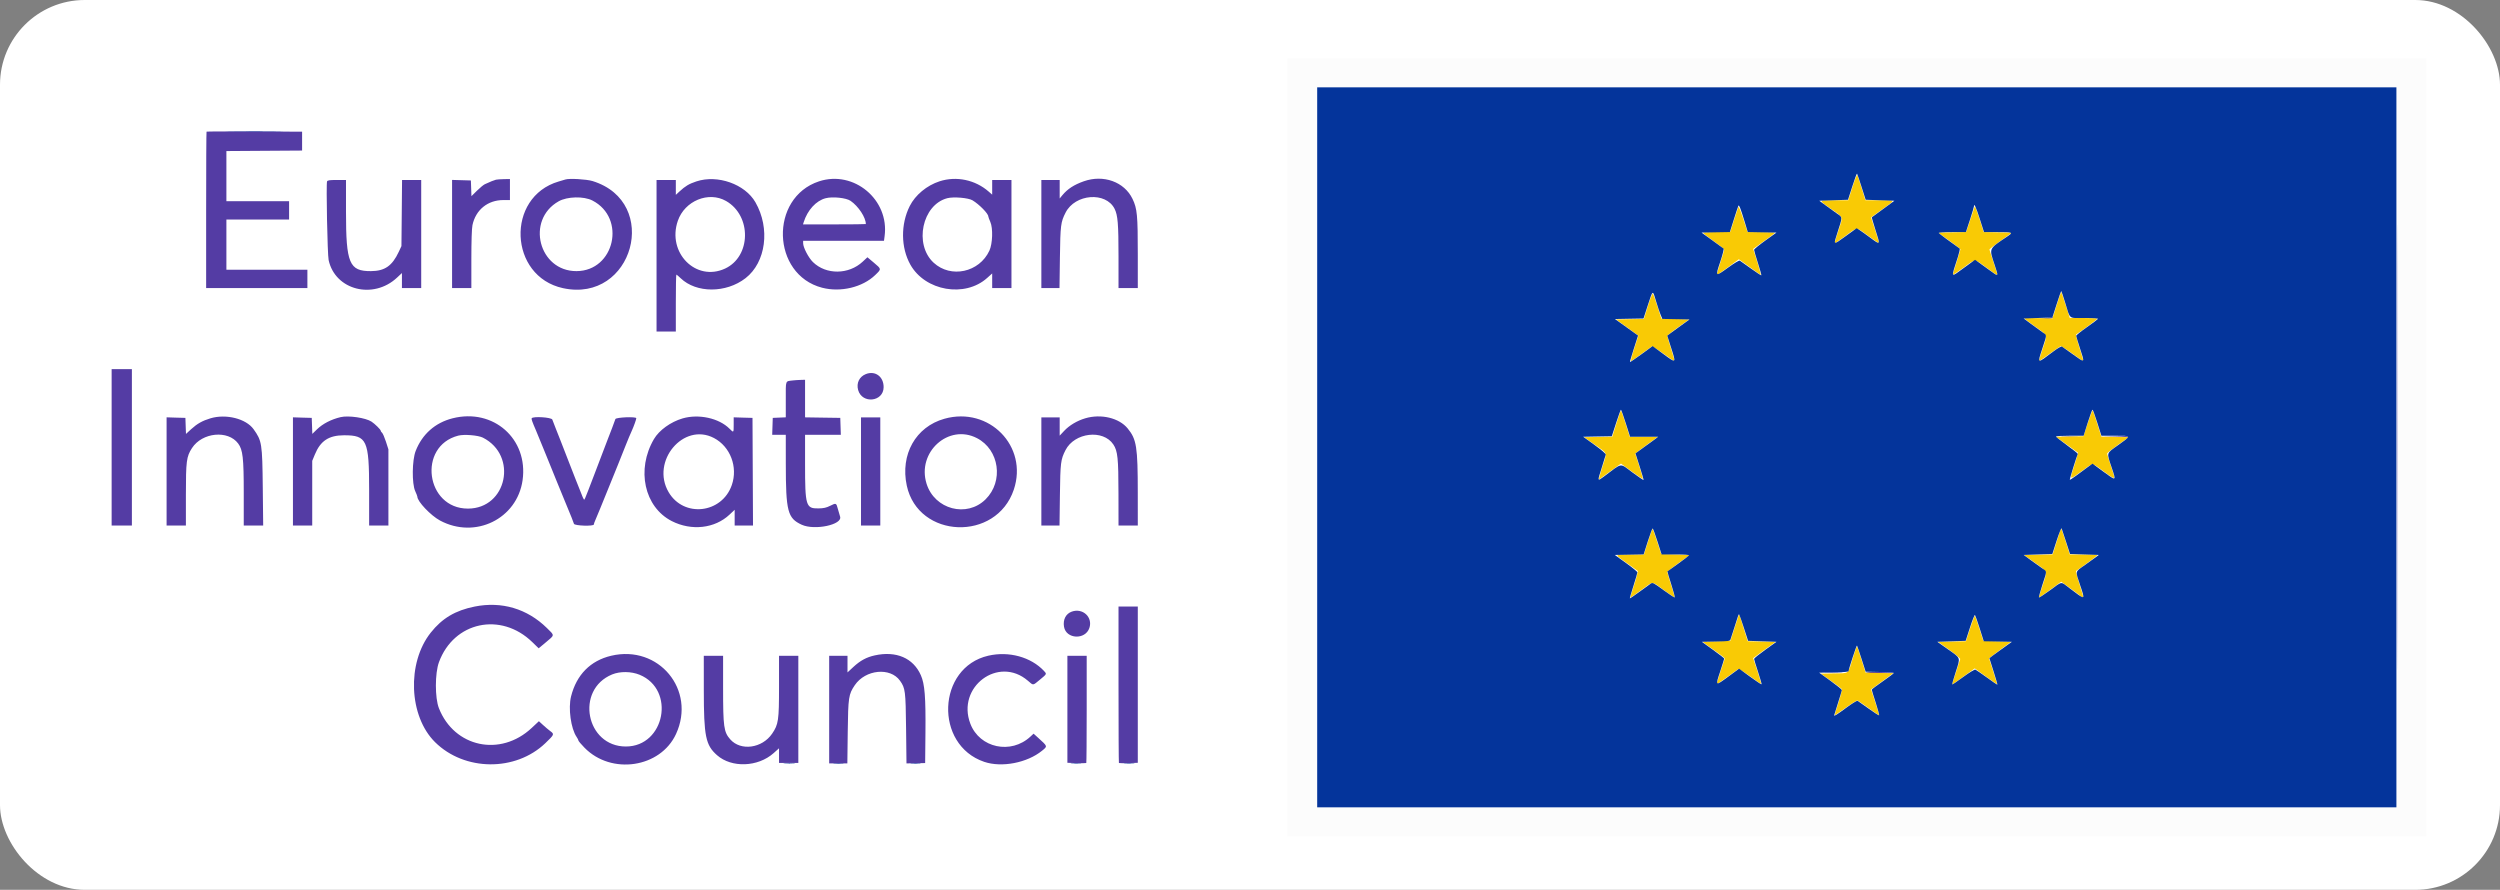 <svg width="118" height="42" viewBox="0 0 118 42" fill="none" xmlns="http://www.w3.org/2000/svg">
<rect x="0" y="0" width="118" height="42" fill="#808080" stroke="none"/>
<rect width="118" height="42" rx="4" fill="white"/>
<path fill-rule="evenodd" clip-rule="evenodd" d="M60.76 21.114V39.472H87.641H114.522V21.114V2.756H87.641H60.76V21.114ZM113.156 21.114V38.105H87.664H62.171V21.114V4.122H87.664H113.156V21.114Z" fill="#FCFCFC"/>
<path fill-rule="evenodd" clip-rule="evenodd" d="M113.134 21.114C113.134 30.472 113.139 34.3 113.145 29.621C113.152 24.942 113.152 17.285 113.145 12.607C113.139 7.928 113.134 11.756 113.134 21.114ZM9.749 6.214C9.738 6.224 9.73 7.89 9.73 9.915V13.598H12.12H14.509V13.165V12.732H12.598H10.686V11.547V10.363H12.165H13.645V9.93V9.498H12.165H10.686V8.314V7.13L12.473 7.118L14.259 7.106V6.661V6.216L12.013 6.205C10.778 6.2 9.759 6.204 9.749 6.214ZM23.409 8.482C23.323 8.503 23.136 8.578 22.886 8.694C22.823 8.722 22.655 8.861 22.512 9.002L22.252 9.259L22.239 8.889L22.226 8.518L21.782 8.505L21.338 8.492V11.045V13.598H21.793H22.248V12.233C22.248 11.397 22.268 10.775 22.3 10.627C22.453 9.903 23.023 9.441 23.762 9.443L24.069 9.443V8.947V8.45L23.785 8.455C23.628 8.458 23.459 8.47 23.409 8.482ZM26.687 8.472C26.662 8.481 26.518 8.523 26.368 8.567C23.864 9.302 24.016 13.046 26.573 13.601C29.884 14.321 31.202 9.544 27.968 8.546C27.686 8.459 26.867 8.412 26.687 8.472ZM32.868 8.563C32.519 8.679 32.346 8.783 32.07 9.039L31.899 9.197V8.846V8.495H31.444H30.989V12.071V15.647H31.444H31.899V14.303C31.899 13.564 31.91 12.96 31.924 12.96C31.937 12.96 32.029 13.037 32.127 13.132C32.867 13.843 34.271 13.842 35.189 13.13C36.154 12.381 36.363 10.782 35.657 9.549C35.165 8.69 33.867 8.231 32.868 8.563ZM38.659 8.559C36.307 9.333 36.413 12.962 38.806 13.581C39.68 13.808 40.713 13.56 41.311 12.981C41.61 12.692 41.611 12.706 41.246 12.398L40.942 12.143L40.721 12.349C40.06 12.968 38.992 12.978 38.37 12.369C38.161 12.166 37.908 11.678 37.908 11.48V11.365H39.816H41.724L41.753 11.149C41.986 9.428 40.302 8.018 38.659 8.559ZM44.349 8.557C43.745 8.753 43.203 9.203 42.94 9.725C42.507 10.586 42.519 11.69 42.969 12.491C43.669 13.737 45.545 14.062 46.594 13.119L46.831 12.906V13.251V13.598H47.286H47.741V11.046V8.495H47.286H46.831V8.842V9.188L46.668 9.045C46.033 8.488 45.142 8.3 44.349 8.557ZM51.154 8.557C50.692 8.72 50.39 8.917 50.142 9.216L50.017 9.368V8.932V8.495H49.585H49.152V11.046V13.598H49.58H50.008L50.028 12.151C50.049 10.624 50.067 10.483 50.296 10.034C50.746 9.149 52.195 9.037 52.608 9.855C52.76 10.157 52.794 10.57 52.794 12.109V13.598H53.249H53.704L53.704 12.037C53.704 10.145 53.676 9.847 53.454 9.386C53.068 8.583 52.084 8.228 51.154 8.557ZM15.437 8.563C15.389 8.689 15.455 12.015 15.511 12.274C15.817 13.694 17.62 14.155 18.743 13.101L18.971 12.887V13.242V13.598H19.426H19.881V11.046V8.495H19.429H18.977L18.963 10.056L18.948 11.616L18.822 11.886C18.511 12.551 18.161 12.793 17.511 12.797C16.486 12.804 16.331 12.436 16.331 10.001V8.495H15.896C15.555 8.495 15.457 8.51 15.437 8.563ZM27.961 9.464C29.572 10.291 29.009 12.791 27.21 12.797C25.429 12.803 24.809 10.382 26.368 9.502C26.773 9.273 27.554 9.254 27.961 9.464ZM34.272 9.488C35.485 10.184 35.454 12.109 34.221 12.678C32.847 13.312 31.476 11.926 31.993 10.424C32.318 9.478 33.447 9.014 34.272 9.488ZM40.147 9.48C40.52 9.737 40.867 10.265 40.867 10.575C40.867 10.584 40.2 10.591 39.384 10.591H37.902L37.934 10.488C38.112 9.919 38.52 9.472 38.971 9.356C39.301 9.27 39.942 9.338 40.147 9.48ZM45.904 9.456C46.221 9.647 46.648 10.083 46.648 10.216C46.648 10.24 46.692 10.358 46.744 10.477C46.875 10.773 46.851 11.503 46.7 11.83C46.224 12.858 44.88 13.149 44.068 12.4C43.131 11.536 43.527 9.663 44.712 9.355C45.007 9.278 45.708 9.337 45.904 9.456ZM96.564 15.009L96.245 15.039L96.55 15.047C96.717 15.052 96.867 15.035 96.882 15.009C96.898 14.985 96.904 14.968 96.896 14.972C96.889 14.976 96.739 14.993 96.564 15.009ZM5.269 21.114V24.804H5.747H6.225V21.114V17.424H5.747H5.269V21.114ZM40.867 17.657C40.559 17.78 40.413 18.082 40.504 18.409C40.691 19.076 41.7 18.969 41.707 18.279C41.712 17.778 41.31 17.481 40.867 17.657ZM37.43 17.956C37.056 18.002 37.089 17.917 37.089 18.858V19.698L36.782 19.711L36.474 19.724L36.461 20.123L36.448 20.522H36.768H37.089L37.09 21.877C37.091 24.141 37.174 24.46 37.84 24.767C38.451 25.048 39.78 24.765 39.652 24.382C39.625 24.301 39.577 24.136 39.546 24.017C39.473 23.737 39.463 23.733 39.183 23.874C39.003 23.965 38.874 23.993 38.634 23.997C38.037 24.006 37.999 23.882 37.999 21.904V20.522H38.843H39.687L39.674 20.123L39.661 19.724L38.83 19.712L37.999 19.699V18.812V17.925L37.783 17.932C37.664 17.936 37.505 17.946 37.43 17.956ZM9.935 19.744C9.554 19.858 9.308 19.997 9.023 20.257L8.778 20.482L8.764 20.103L8.751 19.724L8.307 19.712L7.863 19.698V22.251V24.804H8.319H8.774V23.364C8.774 21.759 8.801 21.55 9.062 21.149C9.542 20.408 10.763 20.288 11.242 20.935C11.462 21.232 11.505 21.612 11.505 23.263V24.804H11.964H12.422L12.403 23.016C12.38 20.924 12.362 20.81 11.969 20.259C11.613 19.762 10.674 19.524 9.935 19.744ZM16.08 19.688C15.633 19.793 15.231 20.001 14.955 20.271L14.741 20.48L14.728 20.102L14.714 19.724L14.271 19.712L13.827 19.698V22.251V24.804H14.282H14.737V23.279V21.753L14.86 21.455C15.126 20.806 15.52 20.547 16.239 20.545C17.318 20.544 17.423 20.773 17.423 23.124V24.804H17.878H18.333V23.007V21.211L18.216 20.846C18.151 20.645 18.069 20.457 18.034 20.427C17.998 20.398 17.969 20.353 17.969 20.328C17.969 20.276 17.692 20.004 17.535 19.901C17.258 19.72 16.45 19.601 16.08 19.688ZM21.361 19.744C20.539 19.953 19.931 20.491 19.62 21.284C19.449 21.72 19.436 22.827 19.598 23.181C19.654 23.303 19.699 23.421 19.699 23.442C19.699 23.668 20.331 24.334 20.769 24.569C22.428 25.459 24.407 24.492 24.666 22.666C24.941 20.717 23.286 19.255 21.361 19.744ZM32.218 19.749C31.655 19.914 31.111 20.307 30.866 20.725C30.024 22.163 30.41 23.933 31.709 24.596C32.639 25.07 33.741 24.945 34.437 24.287L34.676 24.062V24.433V24.804H35.109H35.542L35.53 22.264L35.518 19.724L35.074 19.712L34.63 19.698V20.042C34.63 20.436 34.632 20.435 34.431 20.233C33.933 19.735 32.979 19.527 32.218 19.749ZM44.577 19.765C43.22 20.146 42.484 21.455 42.8 22.922C43.344 25.438 47.026 25.575 47.852 23.11C48.537 21.064 46.686 19.173 44.577 19.765ZM51.223 19.744C50.839 19.858 50.471 20.077 50.227 20.339L50.017 20.563V20.132V19.702H49.585H49.152V22.253V24.804H49.581H50.009L50.028 23.357C50.048 21.833 50.065 21.692 50.291 21.248C50.717 20.412 52.069 20.252 52.551 20.98C52.755 21.289 52.79 21.623 52.792 23.289L52.794 24.804H53.249H53.704L53.703 23.266C53.702 21.084 53.648 20.737 53.225 20.221C52.82 19.726 51.969 19.523 51.223 19.744ZM25.097 19.742C25.075 19.777 25.117 19.898 25.298 20.317C25.349 20.434 25.557 20.942 25.663 21.205C25.737 21.391 25.791 21.523 26.075 22.218C26.123 22.338 26.202 22.532 26.25 22.651C26.354 22.911 26.564 23.424 26.619 23.551C26.663 23.654 26.858 24.129 26.984 24.439C27.029 24.552 27.078 24.68 27.091 24.724C27.121 24.819 28.03 24.848 28.03 24.754C28.03 24.726 28.059 24.639 28.096 24.56C28.132 24.481 28.236 24.232 28.327 24.006C28.419 23.781 28.627 23.268 28.79 22.867C28.953 22.467 29.125 22.041 29.173 21.922C29.22 21.803 29.3 21.603 29.35 21.478C29.4 21.353 29.48 21.153 29.527 21.034C29.638 20.753 29.748 20.49 29.832 20.306C29.916 20.122 30.033 19.794 30.033 19.741C30.033 19.656 29.076 19.695 29.046 19.781C28.99 19.944 28.796 20.46 28.715 20.658C28.67 20.771 28.587 20.986 28.532 21.137C28.476 21.287 28.383 21.533 28.324 21.683C28.265 21.834 28.132 22.182 28.029 22.457C27.925 22.733 27.803 23.051 27.758 23.164C27.713 23.276 27.652 23.429 27.622 23.503C27.569 23.635 27.567 23.633 27.41 23.229C27.323 23.005 27.213 22.73 27.166 22.617C27.12 22.504 26.956 22.084 26.802 21.683C26.648 21.282 26.485 20.862 26.439 20.749C26.393 20.637 26.3 20.401 26.232 20.226C26.165 20.05 26.091 19.86 26.069 19.804C26.026 19.696 25.159 19.641 25.097 19.742ZM40.639 22.253V24.804H41.095H41.55V22.253V19.702H41.095H40.639V22.253ZM22.795 20.658C24.455 21.505 23.928 24.003 22.089 24.006C20.092 24.009 19.698 21.062 21.628 20.562C21.908 20.49 22.572 20.544 22.795 20.658ZM33.698 20.674C34.471 21.079 34.837 22.041 34.542 22.893C34.075 24.243 32.272 24.447 31.559 23.23C30.706 21.774 32.258 19.919 33.698 20.674ZM46.11 20.679C47.17 21.225 47.381 22.715 46.52 23.568C45.633 24.447 44.114 24.046 43.734 22.833C43.268 21.346 44.768 19.987 46.11 20.679ZM97.349 20.601C97.531 20.61 97.828 20.61 98.009 20.601C98.191 20.592 98.042 20.585 97.679 20.585C97.316 20.585 97.167 20.592 97.349 20.601ZM99.809 20.601C100.277 20.611 100.451 20.63 100.428 20.666C100.409 20.698 100.417 20.705 100.449 20.685C100.598 20.593 100.453 20.568 99.83 20.577L99.159 20.587L99.809 20.601ZM22.403 28.63C21.492 28.813 20.87 29.182 20.332 29.86C19.195 31.291 19.295 33.807 20.537 35.032C21.929 36.406 24.333 36.427 25.74 35.078C26.168 34.667 26.173 34.655 25.97 34.506C25.889 34.446 25.735 34.316 25.629 34.218L25.436 34.041L25.093 34.362C23.619 35.739 21.444 35.275 20.717 33.428C20.525 32.941 20.526 31.779 20.719 31.254C21.421 29.345 23.64 28.867 25.123 30.306L25.425 30.6L25.772 30.311C26.19 29.962 26.187 30.007 25.809 29.638C24.88 28.729 23.68 28.374 22.403 28.63ZM52.794 32.312C52.794 34.338 52.802 36.003 52.813 36.014C52.823 36.024 53.028 36.026 53.268 36.018L53.704 36.004V32.317V28.63H53.249H52.794V32.312ZM50.586 28.869C50.307 28.969 50.165 29.247 50.221 29.582C50.321 30.171 51.228 30.213 51.419 29.639C51.588 29.13 51.104 28.683 50.586 28.869ZM28.849 30.951C27.87 31.182 27.213 31.847 26.955 32.867C26.813 33.429 26.945 34.39 27.218 34.787C27.264 34.854 27.302 34.928 27.302 34.953C27.302 34.977 27.429 35.129 27.586 35.289C28.853 36.59 31.173 36.243 31.909 34.643C32.865 32.564 31.09 30.422 28.849 30.951ZM41.29 30.934C40.901 31.019 40.605 31.179 40.279 31.481L40.002 31.738V31.346V30.953H39.57H39.137V33.493V36.033H39.566H39.995L40.013 34.552C40.034 32.905 40.054 32.773 40.346 32.341C40.847 31.6 42.022 31.483 42.48 32.13C42.731 32.483 42.746 32.603 42.767 34.393L42.786 36.033L43.226 36.025L43.667 36.017L43.681 34.59C43.697 32.897 43.648 32.286 43.464 31.87C43.105 31.058 42.301 30.712 41.29 30.934ZM46.648 30.949C44.226 31.506 44.086 35.154 46.455 35.959C47.281 36.239 48.481 36.008 49.186 35.433C49.45 35.217 49.456 35.237 49.003 34.826L48.785 34.629L48.639 34.765C47.72 35.623 46.24 35.308 45.801 34.161C45.137 32.423 47.128 30.934 48.517 32.131C48.786 32.363 48.737 32.367 49.084 32.081C49.417 31.806 49.413 31.814 49.277 31.669C48.658 31.01 47.619 30.725 46.648 30.949ZM33.22 32.582C33.221 34.757 33.305 35.17 33.845 35.646C34.534 36.253 35.774 36.207 36.513 35.549L36.77 35.319V35.664V36.01H37.225H37.681V33.482V30.953H37.225H36.77V32.402C36.77 34.004 36.743 34.19 36.446 34.627C35.973 35.322 34.963 35.46 34.468 34.898C34.163 34.552 34.13 34.311 34.13 32.478V30.953H33.675H33.219L33.22 32.582ZM50.381 33.478V36.004L50.818 36.018C51.058 36.026 51.263 36.024 51.273 36.014C51.283 36.003 51.292 34.86 51.292 33.474V30.953H50.836H50.381V33.478ZM88.065 31.737C88.107 31.779 89.394 31.805 89.394 31.764C89.394 31.747 89.088 31.726 88.713 31.719C88.339 31.711 88.047 31.719 88.065 31.737ZM30.19 31.849C31.897 32.551 31.385 35.232 29.544 35.235C27.654 35.238 27.139 32.556 28.891 31.834C29.266 31.68 29.793 31.686 30.19 31.849ZM86.221 31.762C86.416 31.77 86.723 31.77 86.904 31.762C87.084 31.753 86.924 31.746 86.549 31.746C86.173 31.746 86.026 31.753 86.221 31.762Z" fill="#543CA4"/>
<path fill-rule="evenodd" clip-rule="evenodd" d="M87.435 8.832L87.239 9.452H86.587C85.812 9.452 85.819 9.438 86.394 9.839C87.037 10.287 87.003 10.194 86.773 10.885C86.665 11.21 86.582 11.482 86.59 11.49C86.597 11.497 86.827 11.34 87.1 11.139C87.7 10.698 87.589 10.699 88.187 11.137C88.46 11.337 88.689 11.494 88.696 11.487C88.703 11.48 88.62 11.202 88.511 10.869L88.314 10.263L88.574 10.074C88.716 9.97 88.949 9.803 89.09 9.703C89.44 9.455 89.436 9.452 88.697 9.452H88.045L87.872 8.888C87.777 8.577 87.684 8.299 87.665 8.268C87.645 8.236 87.549 8.472 87.435 8.832ZM82.049 9.771C82.033 9.809 81.942 10.085 81.846 10.386L81.672 10.933L81.027 10.945C80.672 10.952 80.382 10.973 80.382 10.991C80.383 11.009 80.608 11.184 80.883 11.379C81.158 11.574 81.383 11.757 81.383 11.785C81.383 11.813 81.299 12.091 81.198 12.403C81.097 12.715 81.02 12.977 81.028 12.984C81.035 12.992 81.274 12.826 81.558 12.617L82.074 12.236L82.559 12.589C82.826 12.783 83.067 12.956 83.095 12.973C83.124 12.99 83.057 12.722 82.948 12.378C82.838 12.034 82.749 11.751 82.749 11.749C82.748 11.748 82.974 11.585 83.251 11.389C83.527 11.193 83.764 11.015 83.777 10.994C83.79 10.973 83.504 10.955 83.143 10.955H82.485L82.282 10.329C82.163 9.963 82.066 9.731 82.049 9.771ZM93.21 9.751C93.196 9.774 93.14 9.937 93.085 10.113C93.03 10.288 92.942 10.549 92.891 10.692L92.799 10.953L92.137 10.966L91.475 10.978L92.006 11.359C92.297 11.568 92.535 11.753 92.535 11.769C92.535 11.785 92.453 12.053 92.353 12.364C92.253 12.675 92.171 12.946 92.171 12.967C92.171 12.988 92.394 12.841 92.667 12.641C93.267 12.2 93.17 12.2 93.77 12.641C94.043 12.841 94.275 13.005 94.285 13.005C94.296 13.005 94.214 12.734 94.103 12.404C93.992 12.073 93.901 11.79 93.901 11.774C93.901 11.759 94.141 11.574 94.435 11.362L94.968 10.978L94.299 10.966L93.63 10.953L93.432 10.331C93.323 9.988 93.223 9.727 93.21 9.751ZM97.073 14.406L96.873 15.033L96.207 15.016C95.84 15.008 95.54 15.011 95.54 15.024C95.54 15.037 95.775 15.215 96.064 15.42C96.668 15.849 96.645 15.776 96.405 16.489C96.305 16.787 96.23 17.036 96.237 17.044C96.245 17.052 96.465 16.902 96.726 16.712C96.988 16.522 97.227 16.357 97.257 16.344C97.288 16.332 97.541 16.489 97.82 16.694C98.098 16.898 98.331 17.059 98.338 17.051C98.344 17.043 98.261 16.761 98.153 16.424C98.044 16.087 97.973 15.8 97.995 15.786C98.204 15.656 98.996 15.07 98.998 15.044C98.999 15.025 98.706 15.01 98.348 15.01H97.696L97.499 14.395C97.391 14.056 97.295 13.78 97.287 13.78C97.279 13.78 97.183 14.062 97.073 14.406ZM77.784 14.435L77.59 15.053L76.932 15.065L76.274 15.078L76.803 15.456C77.093 15.664 77.331 15.838 77.331 15.843C77.331 15.848 77.242 16.125 77.133 16.458C77.01 16.836 76.957 17.055 76.994 17.041C77.025 17.029 77.243 16.879 77.476 16.707C77.709 16.535 77.925 16.379 77.956 16.361C77.989 16.34 78.21 16.473 78.517 16.697C78.795 16.9 79.031 17.059 79.04 17.05C79.049 17.041 78.975 16.781 78.877 16.472C78.778 16.163 78.697 15.887 78.698 15.858C78.7 15.83 78.931 15.643 79.214 15.443L79.727 15.078L79.071 15.055L78.414 15.033L78.232 14.463C78.131 14.15 78.034 13.877 78.014 13.856C77.995 13.835 77.892 14.096 77.784 14.435ZM98.544 19.967L98.34 20.59L97.686 20.603L97.032 20.615L97.549 20.984C97.834 21.187 98.073 21.359 98.082 21.367C98.091 21.374 98.013 21.641 97.91 21.96C97.673 22.69 97.657 22.675 98.243 22.249C98.839 21.816 98.702 21.815 99.298 22.255C99.883 22.686 99.87 22.695 99.637 22.003C99.537 21.704 99.455 21.437 99.455 21.41C99.455 21.383 99.685 21.197 99.967 20.998L100.479 20.636L99.831 20.623L99.184 20.61L98.994 20.008C98.89 19.677 98.792 19.392 98.777 19.375C98.762 19.358 98.657 19.624 98.544 19.967ZM76.291 19.997L76.1 20.61L75.434 20.623L74.768 20.636L75.274 20.99C75.902 21.43 75.864 21.317 75.629 22.045C75.519 22.386 75.452 22.648 75.481 22.627C75.509 22.605 75.753 22.428 76.022 22.234L76.511 21.881L77.015 22.253C77.293 22.458 77.529 22.617 77.54 22.606C77.55 22.595 77.475 22.322 77.372 22L77.185 21.414L77.295 21.321C77.356 21.27 77.598 21.089 77.833 20.92L78.26 20.613H77.591H76.923L76.729 19.998C76.623 19.66 76.523 19.383 76.509 19.383C76.494 19.383 76.396 19.659 76.291 19.997ZM77.789 25.556L77.593 26.171H76.936C76.172 26.171 76.178 26.151 76.799 26.588C77.054 26.768 77.279 26.93 77.3 26.947C77.32 26.964 77.246 27.258 77.134 27.599C77.022 27.941 76.938 28.22 76.947 28.22C76.956 28.22 77.187 28.056 77.459 27.856C78.057 27.416 77.942 27.417 78.538 27.855C78.811 28.055 79.039 28.211 79.047 28.203C79.055 28.195 78.98 27.932 78.879 27.618C78.779 27.303 78.697 27.026 78.697 27.001C78.697 26.975 78.938 26.784 79.232 26.574L79.766 26.193L79.087 26.171L78.408 26.148L78.218 25.566C78.113 25.246 78.017 24.974 78.006 24.963C77.995 24.951 77.897 25.218 77.789 25.556ZM97.078 25.554L96.885 26.168L96.207 26.181L95.53 26.193L96.059 26.571C96.668 27.007 96.643 26.931 96.405 27.648C96.305 27.947 96.23 28.198 96.238 28.205C96.245 28.212 96.485 28.047 96.77 27.838L97.289 27.458L97.7 27.756C97.927 27.92 98.158 28.095 98.214 28.145C98.371 28.284 98.367 28.243 98.154 27.584C98.045 27.247 97.973 26.96 97.994 26.946C98.234 26.794 98.996 26.231 98.998 26.205C98.999 26.186 98.706 26.171 98.348 26.171H97.696L97.499 25.555C97.391 25.217 97.295 24.941 97.287 24.941C97.278 24.941 97.184 25.217 97.078 25.554ZM81.881 29.61L81.674 30.247L81.016 30.27L80.358 30.293L80.609 30.478C80.746 30.579 80.987 30.751 81.142 30.859C81.298 30.968 81.419 31.069 81.41 31.085C81.389 31.121 81.018 32.272 81.018 32.3C81.018 32.312 81.239 32.161 81.508 31.965C81.777 31.769 82.019 31.595 82.046 31.579C82.073 31.563 82.317 31.713 82.589 31.912C82.86 32.111 83.098 32.275 83.117 32.275C83.136 32.275 83.061 32.004 82.95 31.673C82.839 31.342 82.748 31.068 82.748 31.065C82.748 31.061 82.988 30.886 83.281 30.676L83.814 30.293L83.154 30.28L82.493 30.268L82.29 29.621L82.087 28.973L81.881 29.61ZM92.99 29.656L92.79 30.268L92.133 30.28L91.475 30.293L92.008 30.675C92.301 30.886 92.532 31.081 92.522 31.108C92.505 31.152 92.441 31.352 92.193 32.128L92.13 32.323L92.39 32.138C92.532 32.037 92.775 31.862 92.929 31.75L93.209 31.547L93.737 31.933C94.028 32.145 94.265 32.306 94.265 32.29C94.265 32.275 94.179 31.996 94.074 31.67L93.883 31.078L93.998 30.982C94.061 30.929 94.296 30.752 94.519 30.589L94.925 30.293L94.269 30.27L93.612 30.247L93.427 29.67C93.325 29.351 93.23 29.081 93.216 29.067C93.202 29.054 93.101 29.319 92.99 29.656ZM87.463 31.031C87.207 31.86 87.315 31.769 86.577 31.784L85.942 31.796L86.417 32.135C86.679 32.321 86.91 32.495 86.931 32.522C86.952 32.55 86.886 32.825 86.775 33.163C86.669 33.489 86.587 33.76 86.593 33.767C86.598 33.773 86.832 33.612 87.113 33.41C87.393 33.207 87.647 33.051 87.677 33.064C87.708 33.077 87.947 33.242 88.208 33.431C88.47 33.621 88.689 33.77 88.696 33.763C88.703 33.756 88.62 33.478 88.512 33.145L88.314 32.539L88.532 32.382C88.652 32.296 88.889 32.124 89.058 32.001L89.366 31.776L88.712 31.764L88.057 31.751L87.865 31.144C87.76 30.81 87.664 30.527 87.651 30.515C87.639 30.503 87.554 30.735 87.463 31.031Z" fill="#F9CA05"/>
<path fill-rule="evenodd" clip-rule="evenodd" d="M62.171 21.114V38.105H87.641H113.111V21.114V4.122H87.641H62.171V21.114ZM10.902 6.206C11.509 6.213 12.502 6.213 13.11 6.206C13.717 6.199 13.22 6.193 12.006 6.193C10.791 6.193 10.294 6.199 10.902 6.206ZM87.866 8.823L88.059 9.429L88.738 9.452L89.416 9.475L89.257 9.593C89.169 9.658 88.934 9.831 88.734 9.976C88.533 10.121 88.362 10.246 88.352 10.255C88.342 10.263 88.421 10.538 88.526 10.867C88.759 11.589 88.765 11.581 88.279 11.222C88.064 11.063 87.83 10.896 87.76 10.852L87.632 10.773L87.122 11.143C86.513 11.584 86.529 11.591 86.726 10.983C86.973 10.22 86.973 10.268 86.721 10.091C86.601 10.007 86.36 9.834 86.186 9.706L85.869 9.475L86.547 9.452L87.226 9.429L87.428 8.801C87.539 8.455 87.639 8.182 87.652 8.194C87.664 8.207 87.76 8.489 87.866 8.823ZM82.34 10.442L82.495 10.953L83.172 10.966L83.85 10.978L83.321 11.356C83.031 11.564 82.793 11.761 82.793 11.793C82.793 11.825 82.874 12.105 82.974 12.415C83.073 12.724 83.146 12.986 83.135 12.997C83.124 13.007 82.905 12.863 82.647 12.677C82.389 12.49 82.153 12.322 82.121 12.304C82.086 12.283 81.868 12.413 81.553 12.641C80.952 13.076 80.955 13.079 81.201 12.341C81.306 12.025 81.374 11.752 81.353 11.734C81.331 11.715 81.088 11.538 80.813 11.339L80.312 10.978L80.981 10.965L81.65 10.953L81.84 10.35C81.945 10.019 82.041 9.73 82.054 9.708C82.085 9.655 82.153 9.83 82.34 10.442ZM93.448 10.339L93.645 10.955H94.296C95.021 10.955 95.038 10.964 94.731 11.171C93.855 11.765 93.882 11.703 94.147 12.503C94.339 13.082 94.344 13.075 93.936 12.776C93.754 12.642 93.519 12.472 93.413 12.398L93.222 12.262L92.738 12.614C92.037 13.123 92.076 13.183 92.415 12.119C92.479 11.919 92.515 11.745 92.496 11.731C92.056 11.421 91.528 11.028 91.508 10.997C91.493 10.973 91.757 10.955 92.137 10.955H92.791L92.982 10.373C93.087 10.052 93.172 9.764 93.172 9.732C93.172 9.568 93.272 9.787 93.448 10.339ZM97.471 14.269C97.728 15.102 97.614 15.009 98.386 15.009C98.803 15.009 99.04 15.026 99.022 15.054C99.007 15.078 98.771 15.255 98.496 15.448C98.222 15.64 97.998 15.821 97.998 15.851C97.998 15.88 98.081 16.156 98.182 16.464C98.409 17.153 98.42 17.143 97.854 16.735C97.598 16.55 97.361 16.383 97.329 16.363C97.291 16.339 97.146 16.42 96.917 16.591C96.125 17.186 96.158 17.195 96.4 16.446C96.624 15.754 96.625 15.835 96.392 15.673C96.286 15.599 96.046 15.425 95.858 15.285L95.517 15.033L96.194 15.009L96.872 14.987L97.073 14.36C97.183 14.016 97.281 13.734 97.29 13.734C97.299 13.734 97.38 13.975 97.471 14.269ZM78.168 14.224C78.241 14.468 78.337 14.755 78.382 14.86L78.464 15.053L79.105 15.065L79.746 15.078L79.221 15.456C78.932 15.665 78.696 15.84 78.696 15.846C78.696 15.852 78.778 16.112 78.879 16.424C79.118 17.163 79.122 17.16 78.52 16.717L78.003 16.337L77.477 16.721C77.187 16.931 76.943 17.097 76.934 17.088C76.926 17.08 77.008 16.795 77.118 16.456L77.316 15.839L76.772 15.448L76.227 15.058L76.901 15.045L77.574 15.033L77.778 14.406C78.021 13.66 78.003 13.668 78.168 14.224ZM76.736 19.975L76.939 20.613L77.601 20.614L78.263 20.615L78.15 20.706C78.087 20.756 77.846 20.931 77.615 21.094C77.383 21.258 77.194 21.396 77.195 21.401C77.195 21.406 77.285 21.686 77.394 22.025C77.502 22.363 77.585 22.648 77.576 22.657C77.568 22.667 77.334 22.508 77.057 22.304C76.432 21.845 76.603 21.82 75.702 22.496C75.391 22.728 75.392 22.732 75.6 22.083C75.698 21.778 75.784 21.499 75.791 21.461C75.8 21.419 75.602 21.247 75.266 21.004L74.726 20.615L75.402 20.602L76.078 20.59L76.281 19.963C76.392 19.619 76.494 19.337 76.508 19.338C76.522 19.338 76.625 19.625 76.736 19.975ZM98.992 19.952L99.186 20.567H99.847C100.624 20.567 100.619 20.548 99.978 21.009C99.4 21.425 99.426 21.332 99.68 22.095C99.888 22.717 99.895 22.714 99.264 22.251L98.766 21.885L98.529 22.057C98.4 22.152 98.162 22.327 98.002 22.447C97.841 22.566 97.703 22.656 97.693 22.646C97.678 22.631 98.029 21.5 98.071 21.426C98.081 21.409 97.853 21.226 97.565 21.019C97.277 20.811 97.041 20.625 97.041 20.604C97.041 20.584 97.335 20.567 97.694 20.567H98.346L98.54 19.952C98.647 19.614 98.749 19.337 98.767 19.337C98.784 19.337 98.886 19.614 98.992 19.952ZM97.52 25.578L97.705 26.148L98.385 26.17L99.065 26.193L98.944 26.284C98.877 26.334 98.637 26.507 98.41 26.668C97.928 27.011 97.95 26.921 98.183 27.623C98.427 28.353 98.453 28.347 97.672 27.755C97.25 27.435 97.362 27.422 96.763 27.86C96.487 28.062 96.249 28.217 96.237 28.205C96.224 28.192 96.298 27.923 96.4 27.607C96.626 26.91 96.626 26.984 96.393 26.826C96.286 26.754 96.046 26.582 95.858 26.444L95.517 26.193L96.193 26.17L96.87 26.148L97.076 25.51C97.189 25.159 97.294 24.903 97.309 24.941C97.323 24.978 97.418 25.265 97.52 25.578ZM78.232 25.556L78.429 26.17H79.088C79.497 26.17 79.738 26.187 79.722 26.214C79.707 26.238 79.475 26.415 79.207 26.608C78.938 26.8 78.712 26.963 78.704 26.97C78.696 26.976 78.776 27.25 78.882 27.579C78.988 27.907 79.063 28.187 79.049 28.201C79.035 28.215 78.796 28.059 78.517 27.854C78.036 27.5 78.006 27.486 77.91 27.551C77.854 27.588 77.614 27.763 77.376 27.938C77.138 28.113 76.937 28.251 76.929 28.243C76.921 28.235 76.998 27.968 77.1 27.649C77.202 27.331 77.285 27.045 77.285 27.015C77.285 26.986 77.045 26.788 76.751 26.577L76.218 26.193L76.9 26.18L77.581 26.167L77.776 25.553C77.884 25.216 77.987 24.941 78.004 24.941C78.022 24.941 78.124 25.218 78.232 25.556ZM82.312 29.639L82.509 30.247L83.179 30.27L83.85 30.293L83.321 30.671C83.031 30.879 82.793 31.072 82.793 31.1C82.793 31.128 82.877 31.405 82.98 31.715C83.083 32.026 83.158 32.289 83.146 32.301C83.134 32.312 82.891 32.151 82.605 31.942L82.085 31.562L81.564 31.945C80.953 32.393 80.96 32.399 81.198 31.678C81.299 31.37 81.382 31.104 81.382 31.086C81.382 31.068 81.144 30.882 80.854 30.673L80.326 30.293L80.986 30.28C81.561 30.269 81.65 30.258 81.677 30.189C81.694 30.146 81.778 29.885 81.865 29.61C82.063 28.975 82.062 28.977 82.091 29.006C82.104 29.019 82.204 29.304 82.312 29.639ZM93.443 29.665L93.634 30.268L94.297 30.28L94.96 30.293L94.43 30.674C94.139 30.883 93.9 31.06 93.9 31.068C93.9 31.076 93.99 31.361 94.1 31.701C94.21 32.041 94.288 32.32 94.275 32.32C94.261 32.32 94.037 32.165 93.775 31.975C93.514 31.786 93.271 31.62 93.236 31.606C93.2 31.592 92.952 31.743 92.666 31.953C92.388 32.158 92.153 32.318 92.143 32.308C92.133 32.298 92.209 32.03 92.312 31.712C92.537 31.014 92.561 31.083 91.944 30.648L91.44 30.293L92.11 30.27L92.78 30.247L92.983 29.619C93.095 29.273 93.201 29.007 93.219 29.027C93.237 29.047 93.338 29.334 93.443 29.665ZM87.864 31.096L88.059 31.705L88.727 31.718C89.094 31.725 89.393 31.745 89.392 31.763C89.391 31.782 89.156 31.959 88.869 32.158C88.582 32.356 88.347 32.535 88.347 32.554C88.347 32.574 88.43 32.848 88.533 33.164C88.635 33.481 88.708 33.75 88.695 33.764C88.682 33.777 88.46 33.635 88.201 33.448C87.943 33.261 87.709 33.095 87.679 33.079C87.65 33.062 87.405 33.213 87.135 33.413C86.709 33.729 86.571 33.815 86.571 33.766C86.571 33.76 86.653 33.499 86.752 33.185C86.852 32.873 86.934 32.595 86.935 32.57C86.935 32.544 86.695 32.349 86.401 32.137L85.866 31.751L86.56 31.738C87.044 31.729 87.254 31.71 87.254 31.673C87.254 31.59 87.629 30.448 87.65 30.468C87.66 30.479 87.756 30.761 87.864 31.096ZM37.033 36.044C37.166 36.053 37.37 36.053 37.488 36.043C37.606 36.034 37.498 36.026 37.248 36.027C36.998 36.027 36.901 36.034 37.033 36.044ZM39.377 36.043C39.497 36.053 39.681 36.053 39.787 36.043C39.893 36.034 39.795 36.026 39.569 36.026C39.344 36.026 39.258 36.034 39.377 36.043ZM43.019 36.043C43.139 36.053 43.323 36.053 43.429 36.043C43.534 36.034 43.437 36.026 43.211 36.026C42.986 36.026 42.899 36.034 43.019 36.043ZM50.575 36.043C50.693 36.053 50.888 36.053 51.007 36.043C51.126 36.034 51.028 36.026 50.791 36.026C50.553 36.026 50.456 36.034 50.575 36.043ZM53.078 36.043C53.197 36.053 53.392 36.053 53.511 36.043C53.63 36.034 53.532 36.026 53.294 36.026C53.057 36.026 52.959 36.034 53.078 36.043Z" fill="#04349B"/>
</svg>
